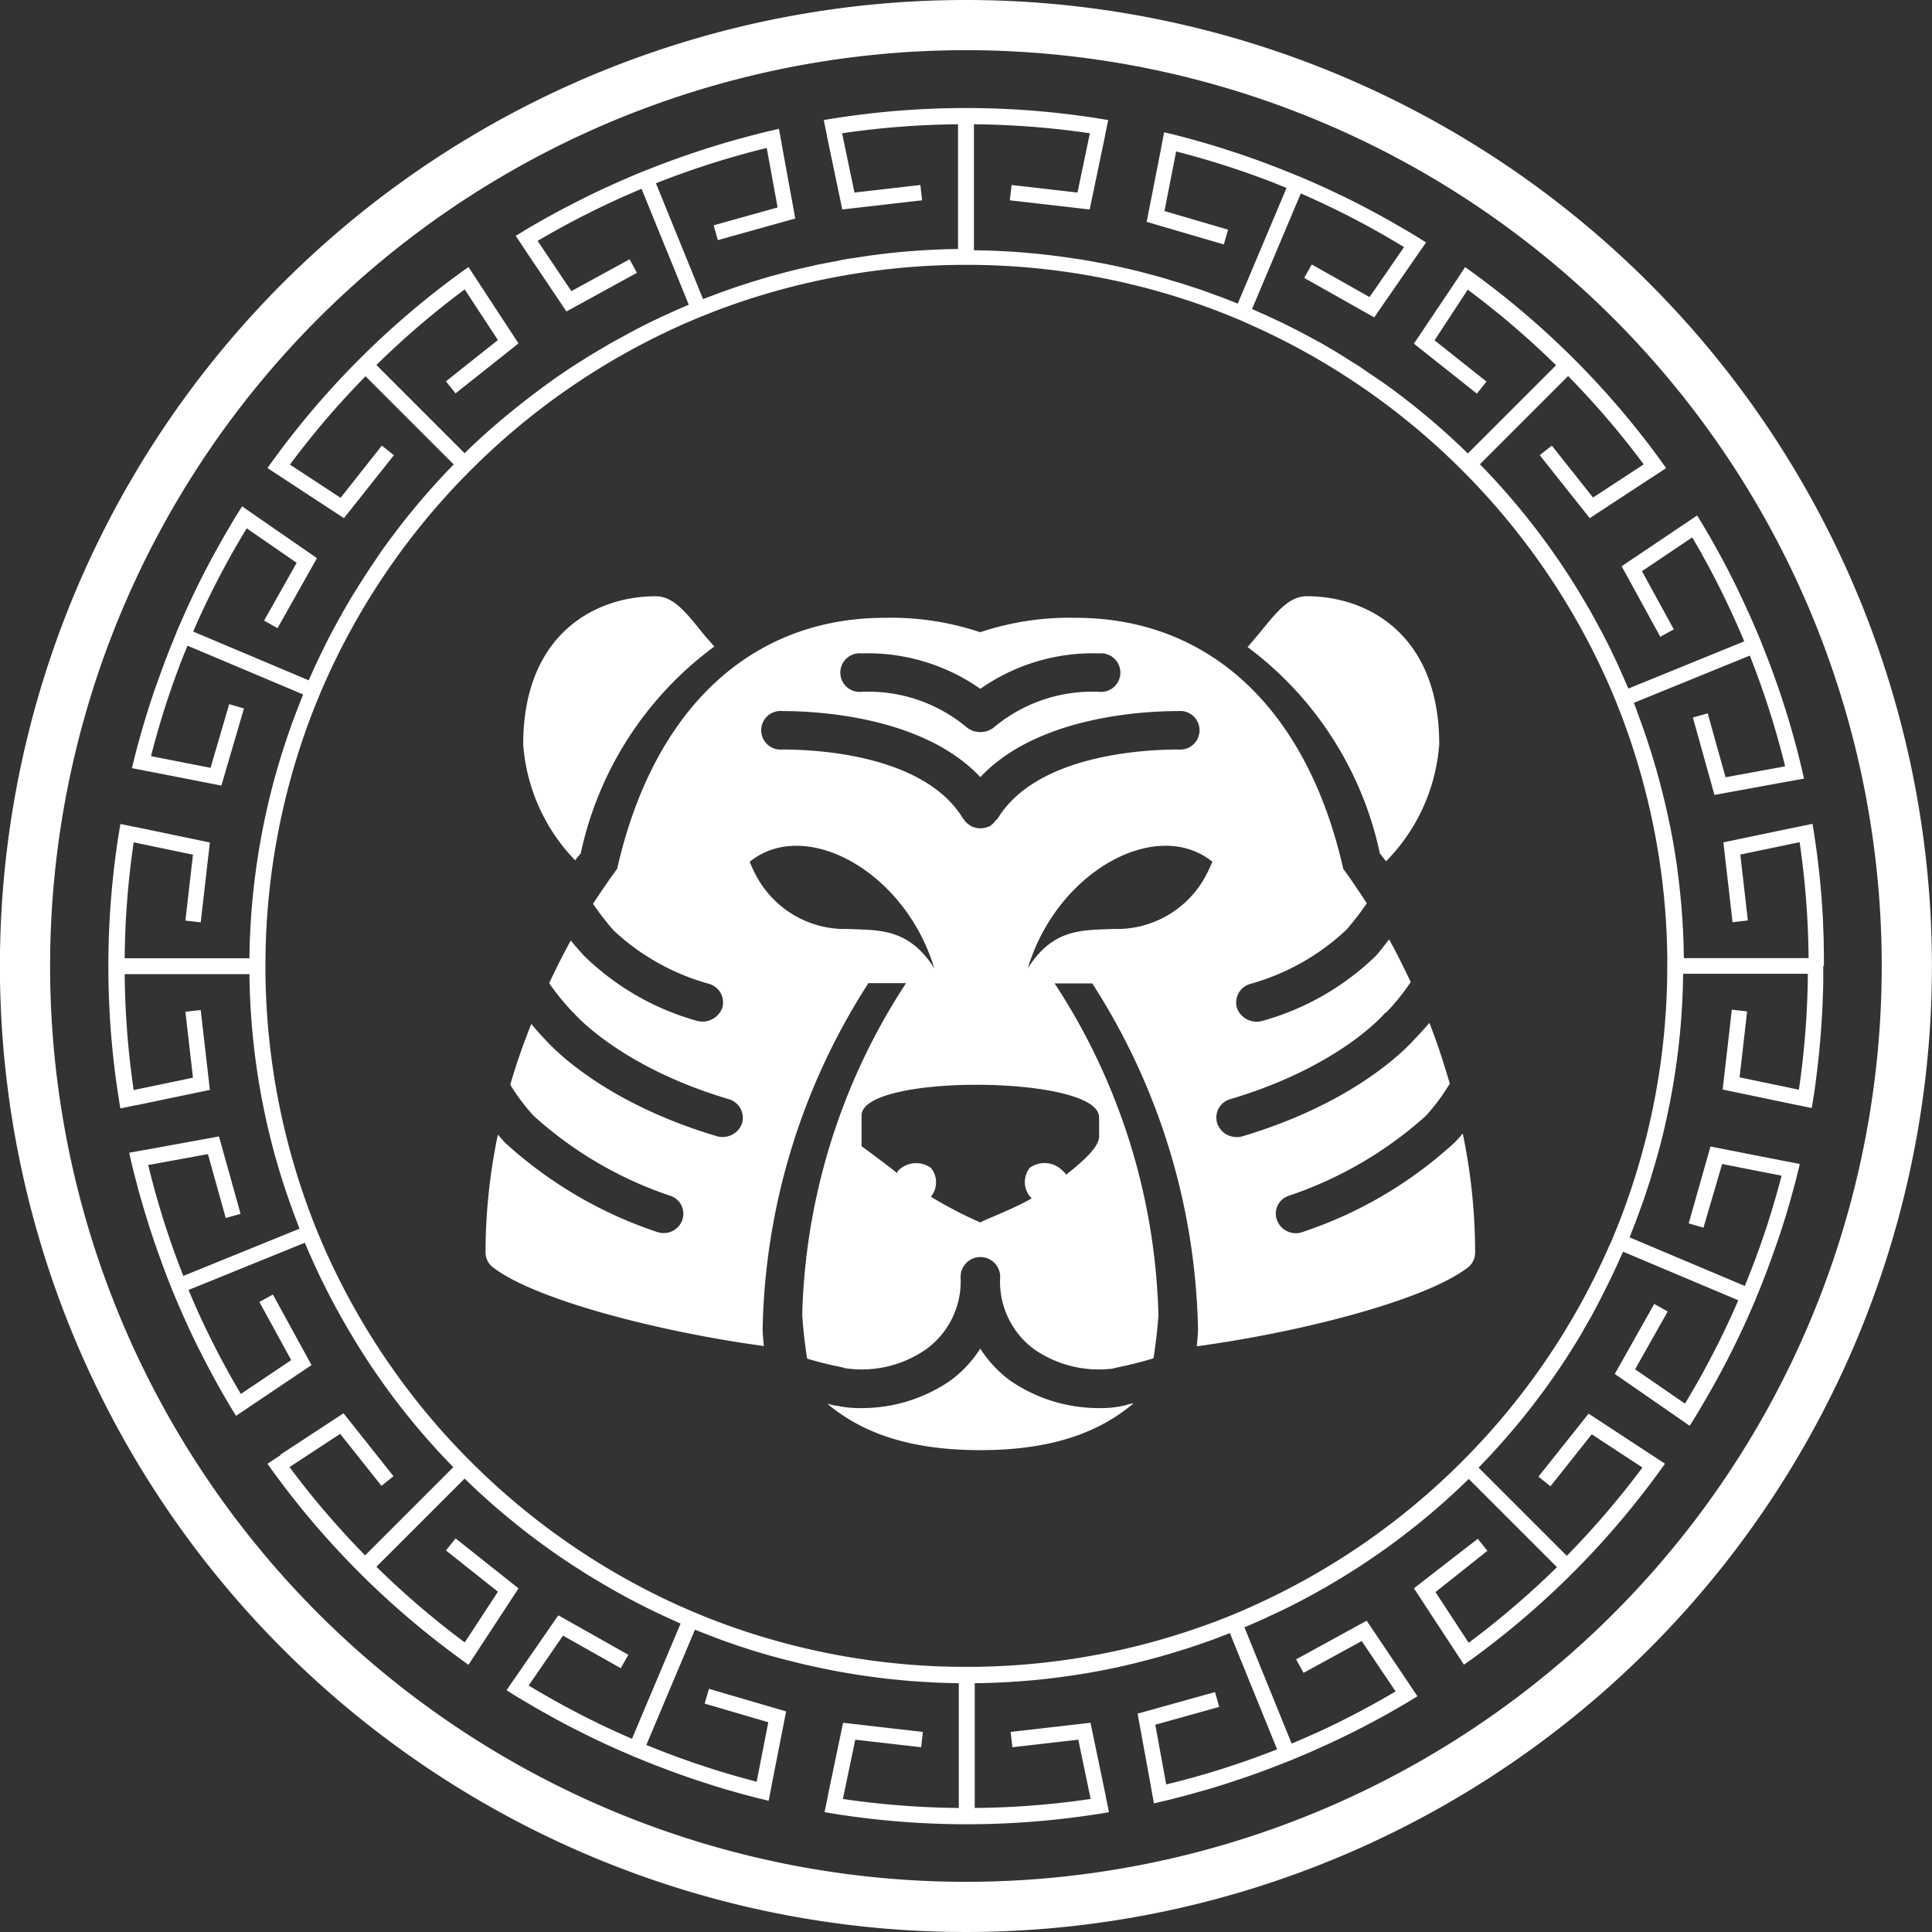 <svg id="Group_934" data-name="Group 934" xmlns="http://www.w3.org/2000/svg" width="90" height="90" viewBox="0 0 90 90">
  <rect x="0" y="0" width="90" height="90" fill="#333333" stroke="none"/>
  <g id="Group_929" data-name="Group 929" transform="translate(22.614 27.775)">
    <path id="Path_865" data-name="Path 865" d="M682.9,943.395a16.159,16.159,0,0,1,6.224-9.636c-.208-.244-.417-.468-.547-.632-.793-.99-1.365-1.711-2.19-1.711-2.849,0-6.166,1.8-6.166,6.9a8.657,8.657,0,0,0,2.42,5.4C682.727,943.595,682.828,943.487,682.9,943.395Z" transform="translate(-678.462 -931.415)" fill="#fff"/>
    <path id="Path_866" data-name="Path 866" d="M737.078,943.395c.087.108.184.23.288.368a8.675,8.675,0,0,0,2.478-5.449c0-5.1-3.317-6.9-6.166-6.9-.814,0-1.376.694-2.161,1.659-.147.181-.371.441-.6.711A16.174,16.174,0,0,1,737.078,943.395Z" transform="translate(-695.413 -931.415)" fill="#fff"/>
    <path id="Path_867" data-name="Path 867" d="M715.435,986.7a4.75,4.75,0,0,1-1.239.14,7.277,7.277,0,0,1-4.178-1.287,5.633,5.633,0,0,1-1.383-1.484,5.572,5.572,0,0,1-1.383,1.484,7.277,7.277,0,0,1-4.178,1.287,4.782,4.782,0,0,1-1.124-.112c-.015,0-.043,0-.058,0-.087-.018-.2-.046-.375-.084,1.51,1.259,3.646,2.155,7.117,2.155,3.494,0,5.633-.909,7.146-2.183-.112.025-.205.039-.288.057A.552.552,0,0,1,715.435,986.7Z" transform="translate(-685.584 -949.021)" fill="#fff"/>
    <path id="Path_868" data-name="Path 868" d="M723.105,956.951c-.194.234-.345.388-.375.419a19.617,19.617,0,0,1-7.088,4.171.842.842,0,0,1-.317.056.938.938,0,0,1-.865-.588.873.873,0,0,1,.518-1.148,18.28,18.28,0,0,0,6.4-3.723,9.11,9.11,0,0,0,1.123-1.512c-.292-.993-.6-1.952-.95-2.826-.3.349-.562.626-.663.727-.317.363-2.712,2.973-8.068,4.562a.825.825,0,0,1-.26.028.944.944,0,0,1-.893-.644.89.89,0,0,1,.605-1.12c5.107-1.515,7.182-3.978,7.2-4s.065-.035.086-.056a10.268,10.268,0,0,0,1.124-1.4c-.346-.727-.674-1.392-1.008-1.987-.213.273-.425.549-.605.756a12.338,12.338,0,0,1-5.331,3.05.978.978,0,0,1-1.153-.616.9.9,0,0,1,.634-1.12,10.714,10.714,0,0,0,4.466-2.519,13.147,13.147,0,0,0,.951-1.232c-.5-.773-.893-1.336-1.095-1.6-1.682-7.441-6.22-11.7-12.476-11.7a13.077,13.077,0,0,0-4.438.672,13.074,13.074,0,0,0-4.438-.672c-6.253,0-10.794,4.257-12.476,11.7-.206.266-.6.825-1.123,1.623a13.492,13.492,0,0,0,.95,1.232,10.652,10.652,0,0,0,4.438,2.491.9.9,0,0,1,.634,1.12.978.978,0,0,1-1.152.616,12.211,12.211,0,0,1-5.3-3.05c-.176-.2-.4-.437-.605-.7-.335.6-.663,1.259-1.008,1.987a11.021,11.021,0,0,0,1.095,1.344.42.42,0,0,1,.058.056c.018.021,2.147,2.5,7.2,4a.906.906,0,0,1,.634,1.12.94.94,0,0,1-.893.644.819.819,0,0,1-.259-.028c-5.356-1.585-7.751-4.195-8.068-4.562-.094-.094-.331-.35-.6-.672-.353.878-.688,1.826-.98,2.827a9.189,9.189,0,0,0,1.095,1.455,17.982,17.982,0,0,0,6.368,3.723.887.887,0,0,1,.547,1.148.929.929,0,0,1-1.181.532,19.764,19.764,0,0,1-7.088-4.171c-.018-.017-.136-.154-.317-.363a27.094,27.094,0,0,0-.576,5.485.88.88,0,0,0,.346.7c1.995,1.533,7.823,3.016,12.621,3.667-.043-.423-.055-.693-.058-.728v-.056a30.8,30.8,0,0,1,4.928-16.121h1.753a29.564,29.564,0,0,0-4.836,15.449c.011.164.065,1.036.23,2.043.554.168,1.156.311,1.7.42.015,0,.043.024.058.028s.014,0,.029,0a5.24,5.24,0,0,0,3.775-.9,3.914,3.914,0,0,0,1.585-3.359.922.922,0,0,1,1.844,0A3.909,3.909,0,0,0,703.137,967a5.274,5.274,0,0,0,3.688.9.6.6,0,0,1,.087-.028c.573-.116,1.207-.269,1.786-.448.159-.983.22-1.837.231-2.015a29.554,29.554,0,0,0-4.835-15.449h1.752a30.811,30.811,0,0,1,4.927,16.121v.056c0,.035-.014.3-.057.728,4.8-.651,10.625-2.134,12.621-3.667a.879.879,0,0,0,.345-.7A27.13,27.13,0,0,0,723.105,956.951ZM695.1,934.586a9.139,9.139,0,0,1,5.533,1.651,9.139,9.139,0,0,1,5.533-1.651.9.9,0,1,1,0,1.791,7.137,7.137,0,0,0-4.928,1.679.855.855,0,0,1-.144.084,1.259,1.259,0,0,1-.115.056,1.1,1.1,0,0,1-.691,0,1.2,1.2,0,0,1-.116-.056.855.855,0,0,1-.144-.084,7.143,7.143,0,0,0-4.928-1.679.9.9,0,1,1,0-1.791Zm-3.688,2.687c1.589,0,6.556.238,9.221,3.078,2.665-2.841,7.632-3.078,9.221-3.078a.9.9,0,1,1,0,1.791c-1.516,0-6.592.22-8.414,3.218-.011.017-.046.039-.057.056a.734.734,0,0,1-.058.056.818.818,0,0,1-.2.2c-.007,0-.021.025-.029.028a.723.723,0,0,1-.144.056l-.087.028a.93.93,0,0,1-.172.028h-.058a.34.34,0,0,1-.058,0,.978.978,0,0,1-.172-.028c-.025-.007-.061-.021-.086-.028a.649.649,0,0,1-.145-.056c-.007,0-.021-.025-.029-.028a.932.932,0,0,1-.23-.2c-.018-.021-.015-.035-.029-.056s-.047-.039-.058-.056c-1.819-3-6.9-3.218-8.414-3.218a.9.9,0,1,1,0-1.791Zm3.082,10.151a4.691,4.691,0,0,1-4.351-2.573c-.1-.178-.172-.371-.256-.555,2.591-2.1,7.239.442,8.6,4.96C697.287,947.364,695.888,947.491,694.492,947.425Zm11.671,8.769v.9c0,.448-.634,1.074-1.556,1.791,0-.091-.021-.08-.115-.168a1.176,1.176,0,0,0-1.556-.168,1.07,1.07,0,0,0,.087,1.428c-.944.535-2.208.994-2.392,1.12a19.209,19.209,0,0,1-2.305-1.2,1.052,1.052,0,0,0,0-1.344,1.176,1.176,0,0,0-1.556.168v.084c-.922-.718-1.671-1.259-1.671-1.259V956.11c0-.983,2.766-1.448,5.533-1.427S706.163,955.208,706.163,956.194Zm5.02-11.343a4.693,4.693,0,0,1-4.352,2.573c-1.4.067-2.795-.061-3.988,1.831,1.356-4.518,6-7.058,8.6-4.96C711.355,944.481,711.278,944.673,711.183,944.851Z" transform="translate(-677.579 -931.924)" fill="#fff"/>
  </g>
  <g id="Group_933" data-name="Group 933">
    <g id="Group_931" data-name="Group 931" transform="translate(5.035 5.024)">
      <g id="Group_930" data-name="Group 930">
        <path id="Path_869" data-name="Path 869" d="M731.1,937.21c0-.053,0-.106,0-.16q0-.371-.009-.744c0-.067,0-.135,0-.2q-.012-.443-.033-.885c0-.032,0-.064,0-.1q-.025-.475-.061-.947l0-.053c-.025-.317-.053-.632-.085-.946,0-.022,0-.044-.007-.066-.03-.3-.065-.6-.1-.892-.005-.042-.01-.084-.015-.126q-.052-.4-.111-.791h0c-.011-.077-.022-.153-.033-.23-.025-.16-.052-.319-.079-.479h0l-.013,0h0l-.686.143h0l-.013,0h0l-3.439.717.427,3.72.713-.082-.352-3.069,2.763-.576a39.474,39.474,0,0,1,.418,5.4h-5.811a32.971,32.971,0,0,0-.221-3.48q-.047-.4-.1-.807a33.326,33.326,0,0,0-.733-3.652l-.018-.069q-.079-.3-.164-.605c-.027-.1-.055-.2-.083-.292q-.058-.2-.118-.4-.07-.232-.143-.462l-.082-.252c-.062-.19-.126-.379-.192-.567-.021-.06-.042-.12-.064-.181q-.106-.3-.218-.6l0-.008-.067-.176,0-.011c-.042-.11-.083-.222-.126-.331l5.4-2.2a39.544,39.544,0,0,1,1.647,5.16l-2.776.508-.83-2.977-.692.193,1.006,3.607,3.456-.632h0l.013,0h0l.69-.126h0l.013,0h0c-.035-.158-.071-.315-.107-.472-.018-.076-.037-.152-.056-.228v0c-.062-.256-.126-.513-.194-.769-.011-.043-.023-.086-.035-.13q-.115-.429-.239-.858c-.007-.023-.014-.047-.021-.07q-.133-.451-.276-.9l-.019-.058q-.144-.447-.3-.893c-.011-.033-.023-.065-.035-.1q-.145-.412-.3-.824l-.075-.195q-.132-.346-.271-.692l-.025-.065c-.01-.025-.019-.049-.029-.075l0-.007c-.015-.037-.03-.072-.045-.108s-.036-.085-.054-.128q-.078-.189-.158-.377c-.008-.018-.016-.035-.023-.053-.09-.21-.182-.419-.275-.627l-.061-.135-.013-.027c-.192-.424-.387-.845-.593-1.26-.033-.067-.069-.134-.1-.2-.107-.214-.215-.427-.326-.64q-.467-.892-.977-1.756c-.122-.206-.247-.411-.372-.614l0,0-.012.009h0l-.578.388,0,0-.011.008h0l-2.916,1.96,1.8,3.285.63-.344-1.483-2.711,2.342-1.574a39.495,39.495,0,0,1,2.422,4.844l-5.4,2.2c-.025-.06-.051-.119-.076-.178l-.02-.046c-.075-.176-.153-.351-.23-.526l-.051-.113,0-.008-.007-.015q-.178-.392-.366-.781l-.061-.129c-.023-.048-.045-.1-.068-.144l-.059-.114c-.1-.2-.2-.393-.3-.588l0,0c-.031-.06-.065-.118-.1-.177-.16-.3-.321-.6-.489-.894-.023-.041-.049-.08-.072-.12a33.112,33.112,0,0,0-5.015-6.618l4.109-4.109a39.55,39.55,0,0,1,3.523,4.115l-2.361,1.546-1.921-2.42-.562.446,2.329,2.933,2.939-1.925,0,0,.011-.007.009-.006.578-.379h0l.011-.007.01-.007c-.138-.195-.278-.39-.42-.583a39.477,39.477,0,0,0-8.362-8.359c-.192-.142-.385-.284-.581-.422l-.006.009h0l-.009.013-.378.577-.006.009h0l-.009.013L712,908.22l2.933,2.328.447-.562-2.419-1.922,1.546-2.36a39.53,39.53,0,0,1,4.114,3.522l-4.11,4.109a32.939,32.939,0,0,0-3.825-3.214c-.236-.17-.481-.329-.721-.493l-.215-.147c-.105-.07-.206-.145-.313-.214-.089-.058-.182-.112-.272-.169-.337-.216-.676-.428-1.018-.63l0,0-.049-.029,0,0q-.273-.16-.548-.314l-.006,0-.251-.14-.005,0-.037-.021-.337-.182q-.206-.11-.413-.217l-.007,0-.012-.006-.234-.119c-.172-.087-.345-.173-.518-.257l-.009,0-.065-.031-.119-.057c-.185-.088-.369-.174-.555-.259l-.011,0-.186-.083-.017-.007c-.1-.046-.206-.094-.31-.138l2.272-5.385a39.109,39.109,0,0,1,4.81,2.5l-1.607,2.326-2.692-1.517-.352.625,3.261,1.839,2-2.893.007-.011h0l0,0,.4-.575.007-.011h0l0,0c-.2-.128-.4-.256-.61-.38-.15-.091-.3-.179-.453-.268l-.083-.049-.157-.089-.1-.057c-.128-.074-.256-.148-.385-.221l-.329-.183-.081-.043-.019-.011-.324-.175c-.175-.093-.349-.186-.526-.277l-.029-.015h0l-.011-.006-.025-.013-.2-.1q-.328-.166-.658-.326l-.005,0-.024-.012-.161-.076q-.349-.167-.7-.326l-.073-.034-.142-.063q-.324-.145-.652-.284l-.112-.049-.02-.009-.009,0-.142-.058-.077-.031c-.135-.057-.271-.112-.407-.166l-.05-.02c-.09-.036-.18-.074-.27-.109l-.139-.053-.214-.081-.154-.059-.067-.025-.27-.1-.12-.045-.033-.011q-.418-.152-.838-.295c-.118-.04-.238-.077-.357-.116-.18-.059-.359-.119-.54-.175q-.965-.3-1.937-.554c-.232-.06-.465-.115-.7-.171v.007l0,.013-.134.686v.006l0,.012-.677,3.451,3.594,1.052.2-.688-2.965-.869.544-2.774a39.086,39.086,0,0,1,3.972,1.241l.043.015c.268.1.536.2.8.311l.033.013.294.12-2.272,5.387-.178-.071-.039-.015-.013-.005c-.106-.043-.214-.084-.32-.125l-.228-.089-.087-.033-.013,0-.017-.006c-.363-.137-.727-.27-1.1-.395l-.008,0-.037-.012-.222-.072c-.161-.053-.322-.107-.485-.157l-.007,0c-.06-.019-.121-.034-.181-.053-.329-.1-.66-.2-.992-.29l-.15-.038c-.343-.092-.686-.18-1.031-.261l-.112-.024c-.357-.082-.715-.16-1.074-.231l-.021,0q-.584-.114-1.171-.207l-.026,0a32.9,32.9,0,0,0-4.777-.4V898a39.566,39.566,0,0,1,5.4.419l-.576,2.762-3.07-.352-.082.713,3.72.427.717-3.44,0-.015v0l0-.01.141-.676,0-.015v0l0-.009c-.236-.04-.473-.079-.709-.115a39.448,39.448,0,0,0-11.824,0c-.236.036-.473.073-.709.113l0,.012,0,.013v0l.141.676,0,.013,0,.015v0l.717,3.438,3.72-.427-.082-.713-3.07.352-.576-2.762a39.583,39.583,0,0,1,5.4-.419v5.812q-.379,0-.759.017c-.253.009-.505.02-.758.035-.27.015-.54.034-.809.056-.848.069-1.693.176-2.536.311-.1.015-.191.026-.286.042-.228.039-.456.088-.684.131l-.318.061c-.055.011-.111.021-.167.033-.077.016-.155.028-.232.044s-.18.044-.271.064c-.377.083-.752.17-1.124.266h-.005l-.051.013-.216.059c-.134.036-.268.071-.4.108h-.005l-.277.079h0l-.072.021-.334.1q-.226.068-.45.139h0l-.254.083-.005,0c-.186.061-.373.124-.558.188l-.188.067c-.2.07-.393.141-.588.215l-.085.032-.113.043-.006,0c-.108.042-.218.082-.326.125l-2.194-5.395a39.594,39.594,0,0,1,5.16-1.646l.507,2.772-2.977.831.193.691,3.607-1.007-.632-3.454v0l0-.013v-.006l-.125-.685v0l0-.014v-.005c-.234.053-.467.105-.7.162-.178.043-.356.091-.534.137l-.048.013c-.254.066-.507.135-.76.206l-.314.089c-.171.049-.341.1-.51.152s-.347.106-.52.161c-.111.035-.222.072-.333.109q-.326.107-.649.219l-.246.086q-.342.122-.684.249l-.266.1q-.305.118-.611.24l-.117.046-.039.015-.008,0-.118.049-.138.058-.348.146-.051.023c-.22.094-.437.19-.655.287l-.109.049-.03.014c-.425.192-.848.388-1.267.6-.069.034-.138.071-.207.105-.212.106-.425.214-.634.323q-.893.467-1.757.976c-.206.122-.41.247-.614.372l0,0,.009.013v0l.389.578,0,0,.008.012,0,.005,1.958,2.913,3.285-1.8-.345-.63-2.71,1.483-1.573-2.34a39.637,39.637,0,0,1,4.842-2.426l2.2,5.4-.179.076-.044.019h0c-.176.075-.35.152-.523.23h0l-.108.049h0l-.018.009h0l-.02.009c-.348.158-.694.318-1.035.487l-.018.009-.054.028-.051.026c-.194.1-.387.194-.578.3h0c-.1.052-.2.109-.295.162-.26.14-.521.279-.777.425-.089.051-.175.106-.264.157-.263.154-.525.307-.783.467-.053.033-.1.069-.158.1-.289.182-.578.367-.862.557l-.072.051c-.592.4-1.166.826-1.73,1.263q-.754.584-1.474,1.205t-1.4,1.287l-4.109-4.109a39.43,39.43,0,0,1,4.114-3.522l1.546,2.36-2.419,1.922.446.562,2.933-2.328-1.925-2.939v0l-.007-.011-.006-.009-.379-.578v0l-.007-.011-.007-.009c-.195.138-.39.277-.582.419a39.464,39.464,0,0,0-8.359,8.362c-.142.193-.284.386-.422.582l.009.006h0l.013.008.577.379.011.007h0l.013.009,2.939,1.925,2.328-2.933-.562-.446L662,915.4l-2.36-1.546a39.479,39.479,0,0,1,3.522-4.115l4.109,4.109c-.055.057-.113.112-.168.17q-.282.293-.556.591-.824.9-1.581,1.856-.5.638-.978,1.3c-.168.235-.326.478-.488.718l-.063.093c-.147.22-.292.44-.433.663-.205.32-.406.643-.6.968l-.035.061q-.159.27-.313.545l-.148.264c-.067.121-.132.243-.2.365-.077.142-.152.285-.226.427l-.119.235q-.136.269-.267.538l-.081.17q-.138.289-.27.578l-.084.186c-.048.109-.1.217-.145.326l-5.383-2.27q.174-.4.355-.8c.08-.172.16-.345.242-.516.074-.154.151-.307.226-.46q.771-1.557,1.671-3.034l2.327,1.607-1.518,2.691.625.353,1.839-3.262-2.893-2-.008-.005,0,0,0,0-.576-.4-.01-.007h0l0,0c-.128.2-.256.4-.38.609-.091.151-.18.3-.269.457l-.046.077q-.189.322-.371.647c-.06.107-.12.214-.179.321l-.045.083-.026.049q-.082.15-.162.3-.138.258-.273.517l-.033.067,0,0-.106.207q-.162.321-.32.646l0,.006-.014.03-.08.167q-.164.345-.322.693l0,.005c-.009.021-.02.042-.029.063-.023.051-.045.1-.069.154q-.141.318-.277.637c-.014.032-.029.064-.042.1l-.019.043,0,.007-.045.112c-.017.041-.034.082-.051.122-.053.127-.1.254-.156.382-.007.018-.013.036-.021.053-.042.1-.081.208-.122.311s-.083.21-.123.315l0,.008-.055.144-.015.042c-.055.146-.108.291-.162.437v.005c-.1.278-.2.556-.3.837l-.006.016-.007.021-.028.086c-.009.025-.016.05-.025.075-.079.238-.157.477-.232.716v0l-.027.09q-.284.916-.523,1.84c-.061.232-.116.465-.172.7h0l.015,0,.686.135h0l.014,0,3.451.676,1.052-3.594-.688-.2-.869,2.965-2.774-.544a39.169,39.169,0,0,1,1.259-4.024c.1-.266.2-.531.308-.794.044-.109.089-.218.133-.327l5.388,2.272-.073.182-.019.047c-.07.177-.139.353-.207.53-.015.04-.03.08-.045.12l-.008.023c-.137.363-.27.728-.395,1.1-.013.037-.024.075-.037.112-.071.212-.141.424-.207.637a33.168,33.168,0,0,0-1.512,9.538h-5.811a39.582,39.582,0,0,1,.419-5.4l2.762.576-.352,3.069.713.082.427-3.72-3.44-.717-.015,0-.011,0h0l-.677-.141-.015,0-.011,0h0c-.04.236-.079.473-.115.71a39.48,39.48,0,0,0,0,11.823c.036.237.072.473.113.709h0l.012,0,.015,0,.676-.141h0l.013,0,.015,0,3.44-.717-.427-3.721-.713.082.352,3.07-2.762.576a39.564,39.564,0,0,1-.419-5.4h5.812A33.107,33.107,0,0,0,658.8,945.5l.02.08c.052.2.106.4.161.594q.043.153.087.3c.037.128.076.256.115.384q.072.239.148.475c.025.079.051.158.077.237q.1.293.2.583l.058.164q.109.308.224.612c.022.06.045.119.068.178.043.114.085.228.13.341l-5.414,2.2a39.208,39.208,0,0,1-1.636-5.165l2.782-.509.83,2.976.691-.193-1.006-3.607-3.459.632-.013,0h-.005l-.688.126-.014,0h-.005c.053.234.106.467.162.7.042.172.088.343.132.515l.022.085c.04.154.08.308.122.461.024.086.049.173.073.26l.007.023c.031.11.062.22.094.33q.069.237.141.472.084.279.172.556c.028.088.057.176.085.263l.011.032v0c.075.228.151.455.23.682v0c.015.043.029.084.045.126l.029.084q.127.359.261.716l0,.005.084.22,0,.009q.123.322.251.641l.039.1c.006.015.011.031.018.045l0,.008c.015.036.031.073.047.11s.036.085.054.128q.077.187.156.372.16.375.327.747l.057.129c.187.413.38.823.582,1.231l.067.13c.119.238.239.475.363.711q.466.891.974,1.753c.122.207.247.411.373.614l0,0,0,0,.009-.005.58-.39,0,0h0l.011-.008,2.918-1.961-1.8-3.286-.63.344,1.483,2.71-2.346,1.578q-.776-1.308-1.451-2.678c-.028-.057-.057-.114-.085-.172q-.214-.437-.417-.88l-.088-.2c-.085-.19-.168-.381-.25-.572-.049-.114-.1-.228-.145-.343l5.416-2.2c.025.061.051.121.077.182l.022.05q.109.256.223.508l.058.13.009.02c.16.353.323.7.5,1.053l.022.044c.11.22.221.44.336.658.18.343.368.682.559,1.019l.025.043q.525.92,1.1,1.8.449.683.93,1.341.241.329.489.652.6.778,1.241,1.517t1.327,1.438l-4.109,4.109a39.527,39.527,0,0,1-3.522-4.114l2.36-1.547,1.922,2.42.562-.446-2.328-2.933-2.939,1.926L659.2,960h0l-.008.005-.578.379-.013.009h0l-.007.005c.138.2.278.39.42.583a39.439,39.439,0,0,0,8.362,8.359c.192.142.385.283.581.423l.007-.011.007-.01v0l.379-.578.007-.01.007-.011,0,0,1.925-2.939-2.933-2.329-.446.562,2.419,1.922-1.546,2.361a39.548,39.548,0,0,1-4.114-3.523l4.109-4.109q1.052,1.03,2.2,1.963.381.312.771.612l.053.041q.379.289.766.568l.04.029c.25.18.5.356.76.529l.065.045c.236.159.474.313.715.466.044.027.086.057.13.084q.39.247.791.483l.07.042.009.005.054.032.009.005c.114.067.229.131.344.2.067.038.133.077.2.115l.258.144.01.005.059.032.3.164c.139.075.278.148.418.22l.247.126q.262.133.525.26l.013.006.153.074.019.009c.186.089.374.176.562.262l.206.093c.1.047.209.094.314.14l-2.265,5.369a39.447,39.447,0,0,1-4.813-2.484l1.6-2.322,2.691,1.517.353-.625-3.262-1.839-2,2.891,0,0-.008.012,0,0-.393.568,0,.007-.008.012,0,0c.2.128.4.256.61.38.145.089.293.174.44.26l.109.064c.2.12.409.236.614.352.119.066.236.133.356.2s.264.144.4.214c.184.1.368.2.554.292l.238.121c.228.115.458.23.689.342l.156.075q.367.176.74.344l.174.078c.228.1.457.2.688.3l.125.055h0l.017.007.2.08.416.17.073.029q.285.114.571.223l.206.078.019.007c.436.164.874.323,1.314.472.1.033.194.063.29.094.2.067.407.134.611.2q.442.138.888.265h0q.505.145,1.013.276c.232.06.465.117.7.172v0l0-.015,0-.007.133-.678v0l0-.015v0l.676-3.448-3.594-1.052-.2.688,2.965.869-.543,2.77a39.5,39.5,0,0,1-5.139-1.713l2.265-5.37.183.073.045.017.017.007c.156.063.312.123.469.183l.032.013.023.009.108.041c.122.046.244.094.366.138l.023.008q.37.135.745.261c.045.016.091.03.136.044l.088.029.105.035c.142.046.283.092.425.137l.01,0c.234.073.47.142.706.21l.037.011c.065.019.13.034.2.052.187.053.375.1.563.151l.088.023h0l.014,0c.109.028.219.057.328.083l.142.036c.186.045.371.088.556.129l.22.047.027.006c.115.025.228.05.343.073.182.037.364.074.547.108.2.039.405.073.608.108.178.03.356.06.533.086.211.033.423.061.634.089.17.023.341.046.511.066.225.026.451.047.676.069.158.015.316.032.474.045.254.021.507.035.76.05.131.007.262.018.393.024.385.017.77.029,1.156.033v5.812a39.573,39.573,0,0,1-5.4-.419l.576-2.762,3.07.352.082-.713-3.72-.427-.717,3.439v0l0,.012,0,.011-.141.676v0l0,.015,0,.012c.236.04.473.081.709.116a39.347,39.347,0,0,0,11.824,0c.237-.036.474-.072.709-.112v-.013l0-.015-.141-.676,0-.011h0l0-.015-.717-3.439-3.72.427.082.713,3.07-.352.576,2.762a39.556,39.556,0,0,1-5.4.419v-5.812a33.127,33.127,0,0,0,5.949-.6q.421-.082.842-.175c.384-.085.768-.18,1.149-.278l.082-.021c.124-.033.248-.067.371-.1l.237-.064h0l.3-.087.4-.118c.154-.047.309-.1.462-.144l.073-.023.18-.059h0q.28-.092.558-.188l.184-.065q.293-.1.582-.213l.045-.017.154-.059h0c.106-.041.213-.08.318-.122l2.2,5.414a39.243,39.243,0,0,1-5.166,1.636l-.509-2.782,2.976-.83-.193-.692-3.607,1.006.632,3.459,0,.013h0v0l.126.688,0,.013h0v.006c.233-.053.466-.107.7-.164.172-.042.344-.087.516-.132l.1-.026q.365-.095.728-.2l.363-.1.263-.078.04-.012.169-.051c.186-.057.372-.115.557-.174l.3-.1c.226-.075.451-.151.676-.229l.091-.032.079-.028.041-.014c.234-.083.467-.168.7-.256l.107-.039.077-.03.055-.022q.31-.119.618-.243l.129-.051.026-.01.009,0,.1-.041.157-.067.348-.146.075-.033c.084-.036.169-.07.253-.107l.256-.115.024-.011.077-.034.144-.065.192-.087c.083-.037.164-.073.246-.111l.1-.046.019-.009.029-.014c.521-.245,1.039-.5,1.552-.769q.888-.466,1.748-.972c.207-.122.411-.247.614-.372l0,0h0l-.007-.011-.39-.58,0,0h0l-.007-.011-1.961-2.918-3.285,1.8.344.63,2.711-1.482,1.577,2.346q-1.315.78-2.693,1.458l-.094.047q-.469.23-.945.446l-.009,0c-.256.115-.511.229-.768.339l-.332.14-2.2-5.415.184-.078.041-.018.131-.058c.131-.057.262-.113.392-.172h0l.114-.051.012-.005.012-.005c.118-.053.233-.11.35-.165.234-.108.468-.214.7-.329h0c.052-.025.1-.052.153-.078l.023-.012.02-.01c.168-.085.337-.17.505-.258q.543-.285,1.074-.588l0,0a33.133,33.133,0,0,0,6.739-5.086l4.109,4.109a39.649,39.649,0,0,1-4.114,3.523l-1.546-2.361,2.419-1.922-.447-.562L712,966.2l1.926,2.939.008.013h0l.005.008.379.578.009.013v0l.005.008c.2-.139.39-.278.583-.42a39.451,39.451,0,0,0,8.359-8.362c.142-.192.283-.385.423-.581l-.011-.007-.011-.007h0l-.578-.378-.01-.007-.011-.007,0,0-2.939-1.926L717.8,961l.562.446,1.921-2.42,2.361,1.547a39.6,39.6,0,0,1-3.523,4.114l-4.109-4.109a33.119,33.119,0,0,0,4.847-6.331l.018-.029,0-.009.029-.05,0-.008c.1-.167.194-.336.29-.5l.019-.034.005-.009q.072-.127.142-.254l0-.008.095-.176c.035-.064.07-.128.1-.192q.112-.209.22-.419l0-.008.065-.128.055-.109c.089-.176.176-.352.262-.529l.086-.18q.135-.284.265-.569l.068-.152.015-.033.005-.012c.048-.106.1-.213.143-.32l5.369,2.264a39.546,39.546,0,0,1-2.484,4.814l-2.322-1.6,1.518-2.692-.626-.353-1.839,3.262,2.89,2h0l.011.008,0,0,.573.4h0l.012.008,0,0c.128-.2.256-.4.38-.61.092-.152.181-.306.271-.459l.043-.073c.127-.216.251-.434.374-.652.059-.105.118-.21.177-.316.08-.145.158-.291.236-.437q.137-.256.27-.513l.143-.282q.162-.319.318-.643l.1-.206q.163-.343.321-.69c.034-.075.068-.15.1-.226q.141-.316.277-.634l.041-.093c.007-.017.014-.033.021-.049l0-.007.033-.083c.022-.051.042-.1.063-.155q.079-.188.154-.377l.031-.079c.078-.194.154-.389.228-.584.027-.071.054-.142.08-.212l0-.009q.208-.553.4-1.108c.011-.035.023-.069.035-.1.128-.374.251-.749.366-1.124l.007-.024q.14-.46.269-.92c.013-.047.026-.1.039-.143.063-.23.127-.461.186-.693.009-.035.017-.07.025-.105.023-.092.045-.183.067-.274.026-.106.053-.212.078-.319h0l-.013,0h0l-.688-.135h0l-.013,0h0l-3.448-.676L724.8,949.2l.689.2.868-2.965,2.77.543a39.441,39.441,0,0,1-1.713,5.138l-5.37-2.265.075-.185.015-.041c.072-.179.142-.359.211-.539.013-.037.028-.073.041-.11l0-.008.007-.019c.136-.361.269-.724.393-1.09v-.005l.008-.025.028-.085v0c.017-.049.032-.1.048-.148.053-.161.107-.323.158-.485v-.005c.019-.06.035-.12.053-.18.1-.33.2-.661.291-.993.009-.035.017-.07.027-.1.1-.358.188-.717.272-1.076l.01-.046q.1-.441.193-.885.079-.387.148-.776a33.016,33.016,0,0,0,.518-5.477h5.811a39.457,39.457,0,0,1-.418,5.4l-2.763-.576.352-3.07-.713-.082-.427,3.721,3.439.717h0l.013,0h0l.686.143h0l.013,0h0c.02-.12.039-.24.058-.36.012-.077.025-.155.037-.233.006-.039.013-.077.019-.116.037-.25.071-.5.1-.751,0-.032.009-.064.013-.1.041-.32.076-.638.109-.958.017-.166.032-.332.047-.5q.019-.21.035-.42.025-.316.045-.634c.005-.078.009-.156.013-.234.013-.237.026-.474.036-.712l0-.06c0-.058,0-.117.007-.174q.011-.31.017-.62c0-.032,0-.063,0-.1,0-.128,0-.256,0-.385,0-.087,0-.176,0-.263v-.009Zm-7.3.359a32.806,32.806,0,0,1-2.072,11.137c-.083.22-.167.439-.254.656q-.043.107-.086.212l-.065.16q-.059.143-.119.285c-.031.073-.063.144-.1.216a32.784,32.784,0,0,1-6.617,9.81q-.251.257-.507.507a32.8,32.8,0,0,1-9.2,6.343c-.267.122-.534.245-.8.359l-.192.081-.165.07-.281.115-.218.085-.11.043c-.088.034-.174.069-.262.1l-.066.025a32.784,32.784,0,0,1-11.178,2.086c-.12,0-.24,0-.359,0s-.24,0-.359,0a32.81,32.81,0,0,1-11.165-2.083c-.222-.085-.444-.17-.664-.258l-.177-.072-.1-.043c-.124-.051-.248-.1-.371-.155l-.186-.082c-.126-.055-.252-.108-.377-.165l-.047-.021a32.791,32.791,0,0,1-9.385-6.431q-.256-.251-.508-.507a32.8,32.8,0,0,1-6.409-9.34c-.1-.215-.194-.431-.286-.648l-.087-.208c-.021-.051-.043-.1-.065-.152l-.119-.292c-.029-.073-.057-.147-.087-.221a32.783,32.783,0,0,1-2.256-11.616q0-.36,0-.718a32.8,32.8,0,0,1,2.072-11.139c.084-.22.168-.441.256-.659.027-.069.056-.139.085-.208.021-.051.041-.1.062-.152.041-.1.082-.2.124-.3.03-.071.062-.141.093-.212a32.8,32.8,0,0,1,6.617-9.81q.252-.256.508-.507a32.8,32.8,0,0,1,9.341-6.41c.213-.1.426-.191.64-.283l.214-.09.166-.07.282-.115.055-.021.162-.064a32.8,32.8,0,0,1,11.616-2.257c.119,0,.239,0,.359,0s.239,0,.359,0a32.8,32.8,0,0,1,11.125,2.068c.221.083.441.168.66.256l.22.09.166.067.276.116.218.1a32.783,32.783,0,0,1,9.81,6.617c.171.167.34.337.507.507a32.822,32.822,0,0,1,6.41,9.341c.1.215.193.43.285.646.03.069.059.138.088.208l.065.154q.061.147.12.294c.029.072.057.145.085.218a32.785,32.785,0,0,1,2.257,11.616Q723.8,937.21,723.8,937.569Z" transform="translate(-651.169 -897.235)" fill="#fff"/>
      </g>
    </g>
    <g id="Group_932" data-name="Group 932">
      <path id="Path_870" data-name="Path 870" d="M688.6,889.687a45,45,0,1,0,45,45A45,45,0,0,0,688.6,889.687Zm0,87.662a42.662,42.662,0,1,1,42.662-42.662A42.662,42.662,0,0,1,688.6,977.349Z" transform="translate(-643.604 -889.687)" fill="#fff"/>
    </g>
  </g>
</svg>
